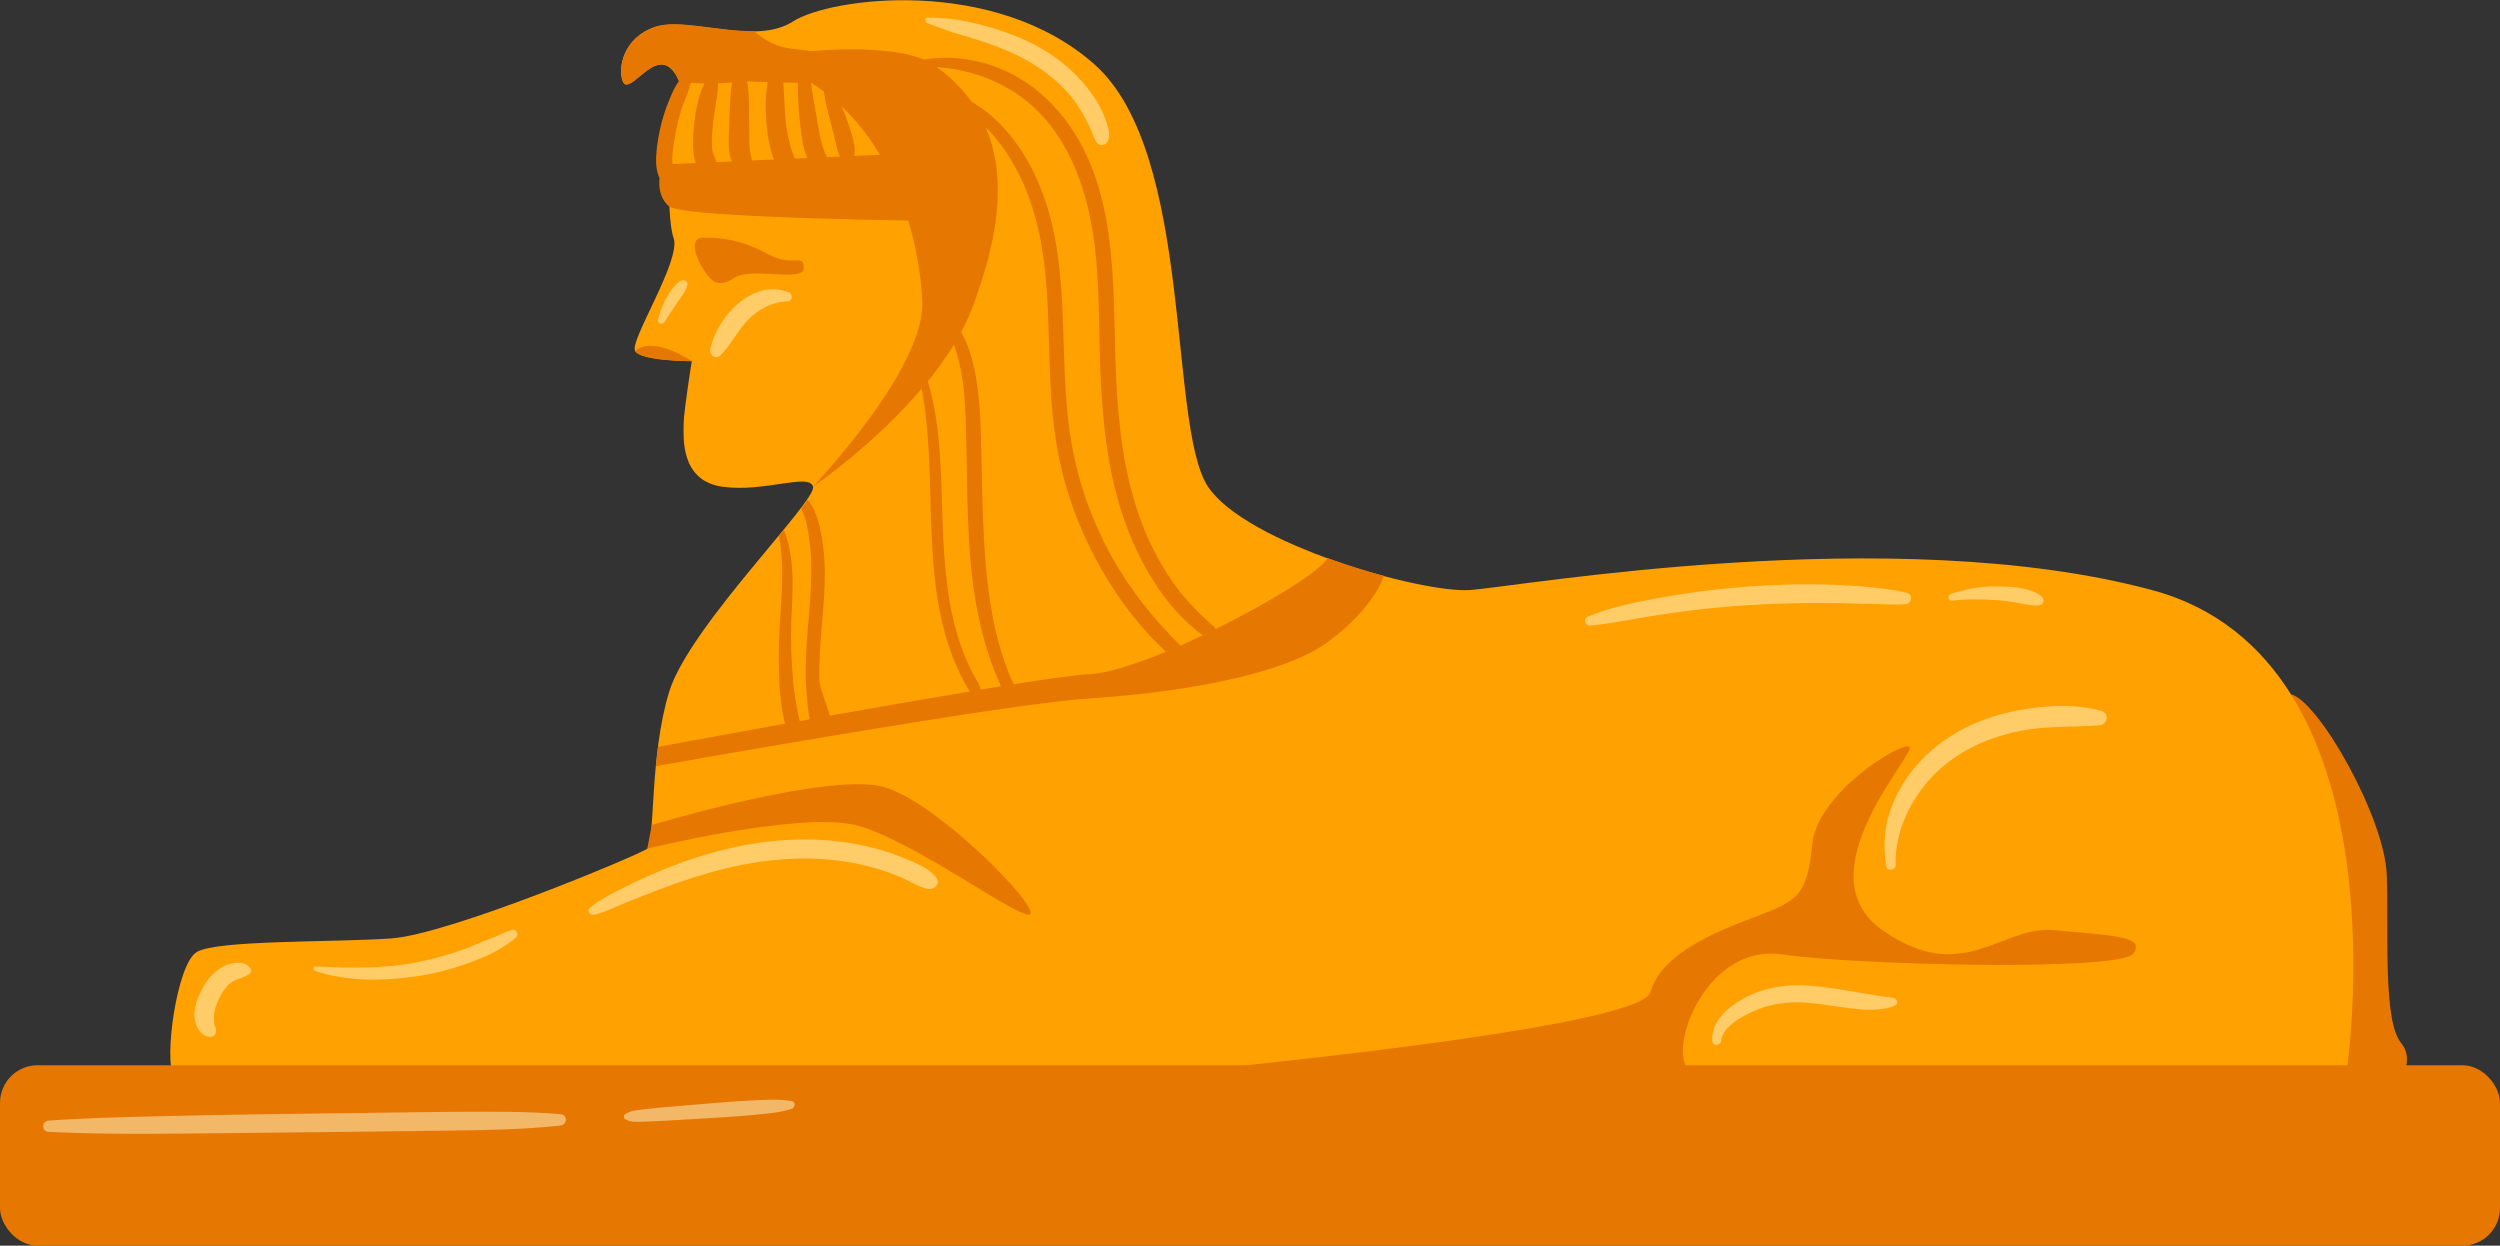 <?xml version="1.0" encoding="UTF-8"?><svg xmlns="http://www.w3.org/2000/svg" viewBox="0 0 217.91 108.58"><rect x="0" y="0" width="217.91" height="108.58" fill="#333333" stroke="none"/><defs><style>.d{fill:#ffa100;}.e{opacity:.5;}.f{fill:#fff7cf;}.g{fill:#e67700;}</style></defs><g id="a"/><g id="b"><g id="c"><g><path class="g" d="M199.72,60.52c2.5,.75,8.14,10.8,8.32,15.73,.18,4.94-.35,12.67,1.23,14.63,1.59,1.96-.88,4.23-.88,4.23l-8.67-.86-2.79-3.37,2.79-30.37Z"/><path class="d" d="M59.59,8.56c-1.41,.53-1.59,10.23-.88,12.17s-3.88,8.99-3.35,9.87c.53,.88,4.94,.88,4.94,.88,0,0-.71,4.41-.71,5.47s-.35,4.94,3.35,5.47c3.7,.53,7.58-1.23,7.93,0,.35,1.23-10.75,12.17-12.52,17.81-1.76,5.64-1.23,13.22-1.94,13.75-.71,.53-17.22,7.46-22.33,7.82-5.11,.35-15.16,.12-16.93,1.18-1.76,1.06-2.88,9.52-2,10.75,.88,1.23,98.56,0,99.08,0h90.27s5.64-36.24-16.93-42.3c-22.57-6.06-55.24-.28-59.47,0-4.23,.28-19.49-4.04-22.8-9-3.53-5.29-1.18-29.03-9.87-36.79-8.7-7.76-23.04-5.88-26.33-3.76-3.29,2.12-9.17-.47-11.99,.47s-3.29,3.65-2.82,4.76c.47,1.11,2.12-1.71,3.53-1.47,1.41,.24,1.76,2.94,1.76,2.94Z"/><rect class="g" y="92.85" width="217.91" height="15.73" rx="3.28" ry="3.28"/><path class="g" d="M146.92,92.85c-1.18-2.37,2.12-10.6,8.46-9.66,6.35,.94,29.38,1.5,30.56-.07,1.18-1.57-2.12-1.57-6.82-2.04-4.7-.47-7.99,4.94-15.04,0-7.05-4.94,3.06-15.51,2.35-15.99-.71-.47-7.99,4-8.46,8.46-.47,4.47-1.18,4.94-4.94,6.35-3.76,1.41-8.23,3.29-9.17,6.58-.94,3.29-42.08,7.05-42.08,7.05l42.08,4.7,3.06-5.39Z"/><path class="g" d="M56.42,73.97s13.16-3.23,18.1-2.06c4.94,1.18,14.57,8.46,15.28,7.76,.71-.71-7.99-9.64-12.69-11.05-4.7-1.41-20.3,3.29-20.3,3.29l-.39,2.06Z"/><path class="g" d="M67.23,5.62c-2.61-.85,10.51-2.49,14.1,0,8.5,5.88,5.36,15.85,3.53,20.92-3.06,8.46-13.99,15.87-13.99,15.87,0,0,9.76-10.23,9.52-16.1-.23-5.88-3.06-17.4-13.16-20.69Z"/><path class="g" d="M58.35,14.31c-.99,0-1.36,2.68,0,3.7,1.36,1.01,23.22,1.25,23.22,1.25l-2.5-5.88-20.73,.93Z"/><path class="g" d="M57.83,5.62c.68,.11,1.11,.79,1.38,1.47,2.15,.41,5.91,0,5.91,0,0,0,6.62,.3,8.01,0,1.39-.3,.8-2.36-3.61-2.79-1.39-.14-2.31-.34-3.8-1.59-3.06,.05-6.59-1.05-8.59-.38-2.82,.94-3.29,3.65-2.82,4.76,.47,1.11,2.12-1.71,3.53-1.47Z"/><path class="g" d="M59.8,6.45c-.75,.52-1.14,1.48-1.48,2.29-.36,.86-.63,1.76-.82,2.67-.19,.9-.34,1.88-.31,2.81,.03,.65,.21,1.65,.96,1.85,.36,.09,.72-.1,.81-.46,.09-.35-.15-.6-.25-.91-.24-.78-.04-1.76,.08-2.54,.14-.92,.36-1.82,.64-2.72,.27-.87,.79-1.79,.84-2.71,.01-.23-.28-.41-.48-.27h0Z"/><path class="g" d="M61.7,6.77c-.91,1.38-1.16,3.33-1.27,4.95-.08,1.15-.07,3.49,1.5,3.61,.34,.03,.59-.3,.61-.61,.03-.55-.35-1.05-.44-1.6-.1-.59-.04-1.2,0-1.79,.09-1.45,.49-2.88,.51-4.32,0-.5-.65-.63-.91-.25h0Z"/><path class="g" d="M64.07,6.31c-.32,.82-.39,1.69-.43,2.57-.04,.85-.08,1.71-.1,2.56-.01,.71-.08,1.47,.09,2.16,.16,.63,.69,1.49,1.46,1.31,.7-.16,.44-.95,.34-1.43-.14-.64-.12-1.29-.12-1.94,0-.89-.01-1.78-.03-2.66-.02-.88-.07-1.75-.38-2.57-.15-.42-.67-.4-.83,0h0Z"/><path class="g" d="M67.16,6.07c-.46,1.57-.49,3.3-.33,4.93,.08,.83,.21,1.66,.47,2.45,.23,.68,.58,1.74,1.35,1.95,.32,.09,.63-.11,.73-.41,.22-.66-.29-1.52-.46-2.16-.19-.72-.35-1.44-.43-2.18-.16-1.52-.09-3.08-.38-4.58-.1-.49-.82-.44-.95,0h0Z"/><path class="g" d="M69.54,6.32c-.02,1.56,.03,3.1,.22,4.65,.17,1.35,.3,2.84,1.31,3.85,.22,.22,.61,.29,.88,.11,.05-.03,.11-.07,.15-.11,.2-.26,.29-.58,.11-.88-.62-1.04-.78-2.29-.99-3.47-.25-1.38-.48-2.76-.65-4.15-.08-.65-1.03-.69-1.04,0h0Z"/><path class="g" d="M71.83,8.17c.16,1.02,.45,2.01,.71,3.01,.13,.5,.24,1,.36,1.51,.11,.46,.23,.99,.58,1.32,.24,.22,.71,.22,.86-.11,.42-.91-.11-2.2-.4-3.11-.34-1.04-.73-2.04-1.34-2.95-.28-.41-.85-.14-.77,.33h0Z"/><path class="g" d="M120.62,50.19c-1.58-.42-3.24-.94-4.88-1.54-.79,1.23-5.14,3.9-9.8,6.19-.03-.09-.08-.17-.16-.25-1.42-1.24-2.71-2.57-3.76-4.15-1.05-1.57-1.91-3.25-2.56-5.02-1.5-4.05-1.99-8.38-2.18-12.67-.35-7.99,.42-17.24-5.49-23.57-2.92-3.13-7.24-4.72-11.47-3.95-.34,.06-.25,.6,.08,.59,3.75-.07,7.56,1.28,10.19,3.99,2.58,2.66,3.93,6.29,4.57,9.88,.77,4.37,.57,8.84,.78,13.26,.2,4.23,.68,8.51,2.11,12.52,1.34,3.76,3.53,7.49,6.78,9.91-.65,.31-1.3,.6-1.95,.89-2.37-2.36-4.44-4.94-6.06-7.89-1.73-3.16-2.92-6.6-3.49-10.15-1.25-7.73,.33-15.91-3.22-23.18-.78-1.6-1.78-3.09-3.05-4.35-.61-.61-1.29-1.16-2.02-1.62-.37-.23-.75-.45-1.14-.63-.4-.18-.87-.26-1.29-.37-.25-.06-.42,.3-.18,.43,.67,.37,1.34,.83,1.96,1.28,.63,.45,1.22,.97,1.76,1.53,1.09,1.14,1.97,2.48,2.67,3.88,1.58,3.14,2.19,6.64,2.42,10.12,.29,4.26,.13,8.54,.75,12.77,.51,3.53,1.64,6.97,3.27,10.15,1.61,3.15,3.76,6.15,6.37,8.57-2.68,1.1-5.11,1.88-6.64,1.95-1.09,.05-3.51,.39-6.64,.88-.1-.24-.22-.47-.32-.72-.22-.55-.43-1.11-.61-1.67-.35-1.07-.63-2.16-.85-3.27-.45-2.33-.68-4.7-.81-7.07-.13-2.37-.16-4.75-.21-7.12-.05-2.25-.09-4.53-.46-6.76-.34-2.06-1.09-4.73-2.99-5.9-.2-.13-.43,.12-.32,.32,.51,.93,1.08,1.78,1.43,2.79,.33,.96,.56,1.94,.7,2.95,.3,2.21,.29,4.46,.34,6.69,.1,4.64,.08,9.34,1.05,13.9,.27,1.27,.61,2.54,1.04,3.77,.21,.61,.45,1.2,.7,1.79,.07,.16,.13,.32,.2,.48-.57,.09-1.16,.19-1.77,.29-.05-.35-.22-.61-.41-.93-.24-.43-.47-.86-.67-1.31-.38-.83-.69-1.69-.95-2.56-.53-1.78-.83-3.62-1.01-5.47-.39-3.9-.24-7.84-.63-11.74-.23-2.25-.69-4.46-1.51-6.57-.11-.28-.55-.18-.46,.13,2.11,7.68,.43,15.83,2.53,23.51,.27,.99,.61,1.96,1.02,2.9,.2,.45,.41,.89,.64,1.32,.17,.31,.31,.63,.54,.88-3.81,.63-8.15,1.39-12.22,2.11-.33-1.08-.9-2.47-.92-3.1-.02-.85,0-1.71,.05-2.56,.1-1.78,.31-3.54,.39-5.32,.08-1.73,.02-3.48-.35-5.17-.18-.82-.47-1.99-1.12-2.67-.16,.23-.34,.49-.56,.77,.5,.94,.65,2.16,.76,3.11,.2,1.62,.13,3.26,.02,4.88-.11,1.65-.29,3.3-.36,4.96-.03,.79-.04,1.58,0,2.37,.03,.59,.14,2.02,.32,3.05-.29,.05-.58,.1-.86,.15-.74-2.9-.85-6.84-.7-9.62,.08-1.5,.14-3-.05-4.49-.11-.89-.32-1.74-.63-2.56-.14,.17-.29,.35-.44,.53,.46,2.26,.28,4.7,.13,6.95-.19,2.74-.3,6.57,.4,9.42-6.23,1.12-11.06,2.02-11.06,2.02l-.19,1.68s30.28-5.41,37.56-5.88c7.29-.47,16.85-1.88,21-4.94,4.15-3.06,4.88-5.74,4.88-5.74Z"/><path class="g" d="M61.22,20.72c1.55-.04,3.45,.18,5.67,1.41,2.22,1.23,3.17-.11,3.17,1.22s-4.54-.16-6.09,.89c-1.56,1.06-2.17-.03-2.74-.89-.58-.87-1.16-2.6,0-2.63Z"/><path class="g" d="M60.3,31.48s-3.35-2.29-4.94-.88c.53,.88,4.94,.88,4.94,.88Z"/><g class="e"><path class="f" d="M21.84,84.42c-.47-.73-1.56-.55-2.24-.24-.87,.4-1.52,1.16-1.96,1.99-.39,.73-.74,1.61-.69,2.45,.04,.73,.51,1.75,1.37,1.76,.37,0,.56-.34,.51-.66-.02-.15-.09-.24-.14-.37-.09-.23-.02,.3-.02-.25,0-.23-.04-.44-.01-.68,.06-.54,.27-1.06,.52-1.55,.27-.52,.62-1.03,1.13-1.33,.48-.28,1.05-.34,1.48-.69,.12-.09,.13-.31,.06-.43h0Z"/><path class="f" d="M27.47,84.64c2.88,.95,6.11,.88,9.08,.42,1.51-.23,3-.64,4.43-1.17,1.4-.51,2.89-1.18,4.01-2.19,.28-.26-.01-.77-.38-.65-.71,.24-1.38,.6-2.09,.85-.66,.23-1.3,.56-1.96,.8-1.38,.51-2.8,.89-4.25,1.18-2.92,.58-5.83,.49-8.79,.36-.24-.01-.27,.33-.05,.4h0Z"/><path class="f" d="M51.72,79.75c.99-.22,1.94-.71,2.88-1.09,.96-.39,1.92-.77,2.89-1.14,1.9-.72,3.85-1.36,5.83-1.84,3.76-.91,7.74-1.17,11.54-.36,1.03,.22,2.04,.51,3.02,.89,.5,.19,1,.41,1.48,.65,.49,.24,1,.55,1.55,.63,.49,.07,1.1-.44,.73-.95-.6-.83-1.66-1.24-2.57-1.63-.92-.39-1.86-.72-2.82-.97-1.97-.52-4.02-.76-6.05-.77-4.25-.02-8.48,1.03-12.39,2.63-1.11,.45-2.2,.94-3.26,1.48-1.07,.55-2.24,1.07-3.15,1.87-.28,.25,.02,.66,.35,.59h0Z"/><path class="f" d="M80.85,2.03c.83,.28,1.64,.64,2.48,.88,.84,.24,1.68,.49,2.51,.77,1.6,.54,3.17,1.22,4.58,2.14,1.2,.78,2.31,1.76,3.18,2.9,.44,.58,.8,1.21,1.13,1.86,.14,.29,.29,.58,.42,.87,.16,.36,.22,.75,.51,1.04,.32,.31,.79,.14,.94-.25,.24-.65-.16-1.66-.42-2.27-.31-.74-.72-1.42-1.2-2.05-.99-1.31-2.2-2.42-3.58-3.3-1.52-.98-3.21-1.68-4.93-2.19-.9-.27-1.81-.48-2.73-.66-.93-.18-1.88-.19-2.82-.25-.31-.02-.34,.42-.07,.52h0Z"/><path class="f" d="M68.72,25.47c-3.11-1.23-6.27,2.17-6.81,5-.09,.5,.48,.89,.87,.51,.98-.94,1.53-2.23,2.51-3.19,.86-.85,2.09-1.51,3.33-1.51,.49,0,.52-.65,.11-.81h0Z"/><path class="f" d="M57.9,28.09c.34-.55,.72-1.08,1.08-1.63,.33-.5,.8-1.02,.93-1.61,.07-.31-.23-.51-.51-.39-.58,.26-.99,.95-1.3,1.49-.35,.6-.57,1.24-.75,1.91-.09,.32,.36,.5,.53,.22h0Z"/><path class="f" d="M138.55,54.53c1.79-.15,3.54-.53,5.32-.82,1.76-.28,3.53-.52,5.3-.7,3.59-.36,7.17-.48,10.78-.44,.99,0,1.98,.07,2.97,.07,1.05,0,2.11,.1,3.16,.03,.55-.04,.71-.83,.13-.99-.88-.25-1.8-.33-2.7-.44-.92-.11-1.84-.18-2.77-.23-1.82-.09-3.63-.1-5.45-.04-3.7,.13-7.39,.52-11.02,1.21-2.02,.38-4.03,.79-5.92,1.59-.37,.16-.18,.78,.2,.75h0Z"/><path class="f" d="M170.13,52.36c1.26-.15,2.54-.14,3.8-.06,.62,.04,1.22,.13,1.83,.23,.62,.1,1.31,.29,1.94,.24,.46-.04,.57-.55,.22-.82-1.01-.77-2.67-.82-3.89-.84-1.37-.02-2.68,.24-3.98,.65-.3,.1-.27,.64,.08,.59h0Z"/><path class="f" d="M165.24,75.4c-.13-2.96,1.4-5.94,3.46-7.99,2.27-2.25,5.39-3.47,8.52-3.88,1.93-.25,3.87-.15,5.79-.31,.69-.06,.89-1.04,.17-1.25-1.77-.51-3.7-.51-5.53-.31-1.85,.2-3.66,.61-5.38,1.33-3.22,1.35-5.93,3.8-7.28,7.05-.74,1.79-.89,3.56-.58,5.47,.07,.47,.84,.36,.82-.11h0Z"/><path class="f" d="M150.02,90.72c.14-1.26,1.81-2.12,2.83-2.58,1.25-.56,2.59-.8,3.96-.77,1.43,.03,2.83,.31,4.24,.49,.69,.09,1.38,.16,2.08,.15,.63,0,1.49-.09,2.06-.38,.28-.14,.18-.55-.08-.63-.4-.12-.82-.09-1.22-.17-.38-.07-.76-.14-1.14-.2-.78-.13-1.56-.26-2.34-.38-1.59-.24-3.21-.48-4.82-.32-1.5,.15-2.93,.62-4.2,1.45-1.15,.75-2.21,1.85-2.15,3.32,.02,.51,.72,.49,.78,0h0Z"/><path class="f" d="M4.23,98.66c5.77,.28,11.57,.14,17.35,.09,5.82-.05,11.63-.13,17.45-.2,3.27-.04,6.56-.09,9.81-.44,.64-.07,.65-.95,0-1-2.88-.24-5.78-.21-8.67-.2-2.89,.01-5.78,.07-8.67,.1-5.82,.07-11.63,.14-17.45,.28-3.27,.08-6.54,.15-9.81,.39-.63,.05-.64,.95,0,.98h0Z"/><path class="f" d="M54.52,97.57c.47,.27,1.05,.22,1.57,.2,.61-.02,1.22-.04,1.83-.08,1.26-.07,2.51-.14,3.77-.22,1.22-.08,2.45-.14,3.67-.26,1.23-.12,2.48-.18,3.66-.56,.3-.1,.36-.61,0-.67-1.21-.21-2.44-.11-3.66-.05-1.26,.05-2.52,.17-3.77,.27-1.22,.1-2.45,.2-3.67,.31-.65,.06-1.29,.12-1.94,.2-.53,.06-1.09,.1-1.52,.44-.14,.11-.08,.35,.06,.44h0Z"/></g></g></g></g></svg>